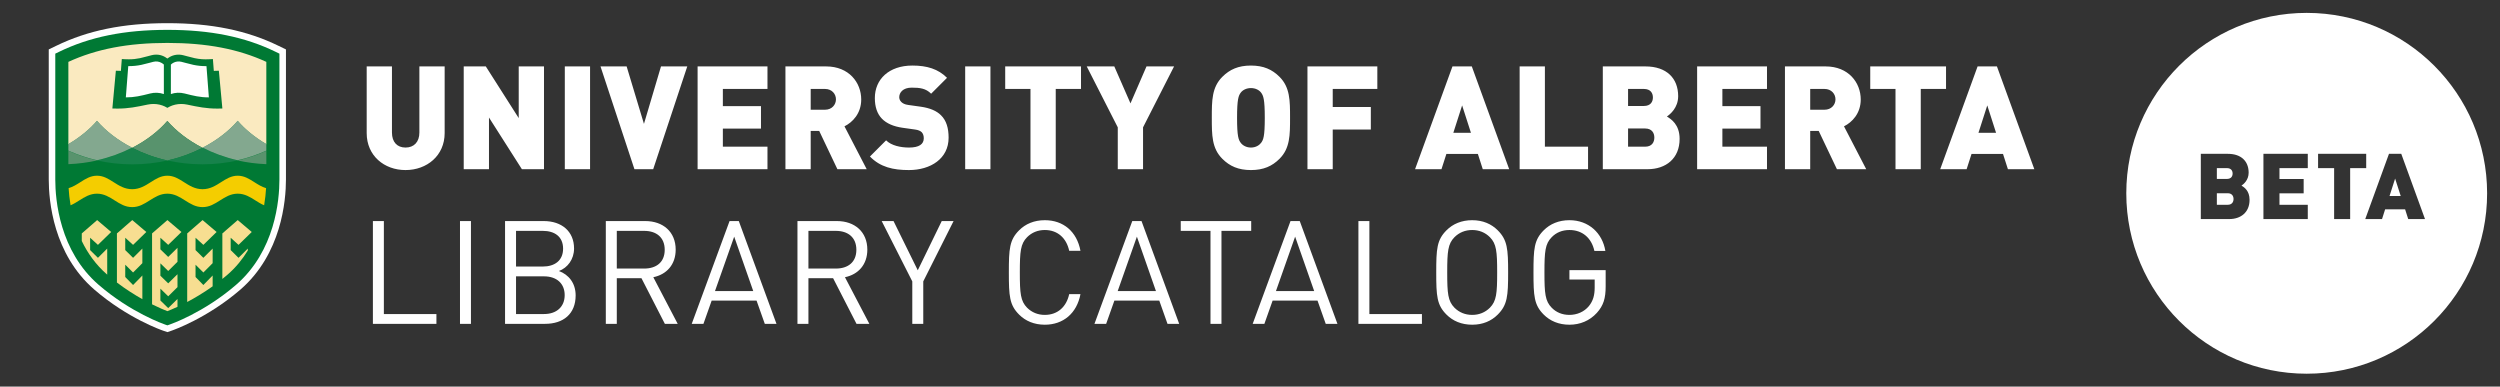 <svg width="194" height="30" viewBox="0 0 194 30" fill="none" xmlns="http://www.w3.org/2000/svg">
<rect x="0" y="0" width="194" height="30" fill="#333333" stroke="none"/>
<path d="M12.988 1.798C9.562 1.798 6.819 2.358 4.354 3.558L3.783 3.835V13.928C3.783 15.577 4.128 19.713 7.324 22.476C9.906 24.705 12.549 25.622 12.66 25.66L12.988 25.772L13.315 25.66C13.426 25.622 16.067 24.705 18.65 22.477C21.845 19.712 22.19 15.577 22.19 13.928V3.835L21.619 3.558C19.156 2.358 16.412 1.798 12.988 1.798Z" fill="white"/>
<path d="M12.988 25.246L12.825 25.191C12.717 25.154 10.165 24.269 7.657 22.104C4.619 19.477 4.29 15.519 4.29 13.94V4.163L4.576 4.025C6.97 2.86 9.642 2.317 12.988 2.317C16.332 2.317 19.005 2.86 21.397 4.025L21.683 4.164V13.94C21.683 15.519 21.356 19.476 18.318 22.104C15.81 24.269 13.259 25.154 13.151 25.191L12.988 25.246Z" fill="#007934"/>
<path d="M12.988 3.331C9.935 3.331 7.484 3.8 5.306 4.801V11.195C6.201 10.669 6.955 10.05 7.525 9.388C8.202 10.171 9.133 10.898 10.255 11.476C11.379 10.898 12.31 10.171 12.986 9.388C13.664 10.171 14.595 10.898 15.719 11.476C16.841 10.898 17.77 10.171 18.446 9.388C19.017 10.05 19.771 10.669 20.667 11.195V4.801C18.491 3.8 16.039 3.331 12.988 3.331ZM16.868 8.427C15.998 8.427 15.386 8.298 14.519 8.116C14.362 8.084 14.208 8.068 14.064 8.068C13.727 8.068 13.429 8.148 13.188 8.261C13.118 8.295 13.05 8.331 12.986 8.369C12.925 8.331 12.856 8.295 12.788 8.261C12.543 8.148 12.249 8.068 11.912 8.068C11.767 8.068 11.613 8.084 11.455 8.116C10.588 8.298 9.974 8.427 9.104 8.427C8.982 8.427 8.853 8.424 8.719 8.419L8.991 5.488C9.131 5.494 9.26 5.498 9.382 5.499L9.452 4.583L9.715 4.596C9.818 4.601 9.913 4.603 10.001 4.603C10.307 4.603 10.57 4.575 10.863 4.514C11.048 4.475 11.231 4.425 11.444 4.368C11.542 4.342 11.645 4.314 11.757 4.286C12.141 4.191 12.489 4.241 12.809 4.424C12.87 4.459 12.93 4.498 12.986 4.542C13.044 4.498 13.104 4.459 13.167 4.423C13.485 4.243 13.85 4.194 14.213 4.284C14.331 4.315 14.438 4.343 14.539 4.37C14.748 4.427 14.929 4.475 15.11 4.514C15.499 4.596 15.834 4.618 16.257 4.596L16.521 4.583L16.592 5.499C16.714 5.498 16.84 5.494 16.983 5.488L17.256 8.419C17.12 8.424 16.992 8.427 16.868 8.427Z" fill="#FAEAC0"/>
<path d="M11.653 7.254L11.63 7.261C10.916 7.44 10.444 7.557 9.765 7.557L9.953 5.132C10.315 5.132 10.627 5.105 10.975 5.031C11.174 4.988 11.364 4.938 11.584 4.879C11.68 4.853 11.782 4.826 11.89 4.798C12.126 4.74 12.341 4.769 12.54 4.883C12.614 4.924 12.671 4.97 12.715 5.009V7.299C12.372 7.182 12.003 7.166 11.653 7.254Z" fill="white"/>
<path d="M14.321 7.254C13.962 7.165 13.604 7.178 13.26 7.298V5.013C13.311 4.965 13.37 4.918 13.435 4.881C13.633 4.769 13.86 4.742 14.081 4.797C14.195 4.826 14.3 4.854 14.4 4.881C14.616 4.939 14.803 4.989 15 5.031C15.331 5.101 15.629 5.132 15.974 5.132H16.022L16.208 7.557C15.517 7.557 15.043 7.437 14.321 7.254Z" fill="white"/>
<path d="M12.988 12.455C13.987 12.229 14.904 11.89 15.719 11.47C14.595 10.893 13.663 10.166 12.987 9.383C12.31 10.166 11.379 10.892 10.254 11.47C11.07 11.889 11.989 12.231 12.988 12.455Z" fill="#58936D"/>
<path d="M7.532 12.449C8.389 12.644 9.304 12.753 10.267 12.754C11.224 12.754 12.134 12.644 12.987 12.452C11.989 12.227 11.073 11.886 10.258 11.468C9.444 11.885 8.527 12.224 7.532 12.449Z" fill="#17824B"/>
<path d="M12.986 12.449C13.839 12.64 14.749 12.751 15.705 12.751C16.668 12.751 17.585 12.641 18.441 12.446C17.446 12.221 16.532 11.883 15.716 11.465C14.902 11.882 13.985 12.225 12.986 12.449Z" fill="#17824B"/>
<path d="M5.306 12.74C6.082 12.708 6.827 12.609 7.533 12.451C6.734 12.269 5.99 12.011 5.306 11.702V12.74Z" fill="#58936D"/>
<path d="M5.306 11.174V11.688C5.99 11.998 6.735 12.254 7.534 12.436C8.528 12.211 9.443 11.873 10.255 11.454C9.133 10.877 8.202 10.15 7.526 9.367C6.955 10.029 6.201 10.648 5.306 11.174Z" fill="#83A88F"/>
<path d="M20.669 11.702C19.985 12.013 19.242 12.27 18.443 12.451C19.147 12.61 19.892 12.708 20.669 12.74V11.702Z" fill="#58936D"/>
<path d="M20.667 11.688V11.174C19.772 10.648 19.017 10.029 18.445 9.367C17.77 10.15 16.84 10.877 15.718 11.454C16.531 11.873 17.447 12.211 18.439 12.437C19.239 12.256 19.983 11.998 20.667 11.688Z" fill="#83A88F"/>
<path d="M19.738 14.137C19.332 13.878 18.949 13.635 18.446 13.635C17.944 13.635 17.561 13.879 17.155 14.137C16.735 14.405 16.301 14.682 15.717 14.682C15.134 14.682 14.699 14.405 14.279 14.137C13.873 13.879 13.489 13.635 12.987 13.635C12.484 13.635 12.101 13.879 11.694 14.137C11.274 14.405 10.839 14.682 10.256 14.682C9.673 14.682 9.237 14.405 8.818 14.137C8.412 13.879 8.029 13.635 7.527 13.635C7.025 13.635 6.641 13.878 6.235 14.137C5.953 14.317 5.662 14.5 5.325 14.601C5.347 14.986 5.392 15.438 5.476 15.93C5.716 15.83 5.936 15.69 6.152 15.554C6.558 15.296 6.98 15.029 7.527 15.029C8.074 15.029 8.495 15.296 8.902 15.554C9.322 15.82 9.718 16.072 10.256 16.072C10.793 16.072 11.19 15.82 11.61 15.554C12.018 15.296 12.439 15.029 12.987 15.029C13.534 15.029 13.955 15.296 14.362 15.554C14.783 15.82 15.18 16.072 15.717 16.072C16.254 16.072 16.651 15.82 17.07 15.554C17.478 15.296 17.898 15.029 18.446 15.029C18.994 15.029 19.415 15.296 19.821 15.554C20.037 15.69 20.257 15.829 20.497 15.93C20.581 15.436 20.625 14.985 20.648 14.601C20.311 14.5 20.021 14.317 19.738 14.137Z" fill="#F4CD00"/>
<path d="M13.773 23.808V23.201L13.053 23.908L12.446 23.317V22.4L13.053 22.994L13.773 22.282V21.279L13.053 21.987L12.446 21.397V20.434L13.053 21.028L13.773 20.316V19.23L13.053 19.938L12.446 19.348V18.449L13.053 19.002L14.08 18.002L12.992 17.078L11.8 18.113V23.616C12.346 23.888 12.77 24.062 12.987 24.146C13.148 24.084 13.422 23.971 13.773 23.808Z" fill="#F7DE91"/>
<path d="M11.047 21.378L10.327 22.117L9.719 21.497V20.542L10.327 21.145L11.047 20.422V19.288L10.327 20.007L9.719 19.407V18.449L10.327 19.002L11.354 18.002L10.265 17.078L9.073 18.113V21.924C9.768 22.452 10.447 22.878 11.047 23.216V21.378Z" fill="#F7DE91"/>
<path d="M15.781 19.002L16.808 18.002L15.719 17.078L14.527 18.114V23.434C15.107 23.128 15.789 22.726 16.501 22.218V21.378L15.781 22.117L15.174 21.497V20.542L15.781 21.145L16.501 20.422V19.289L15.781 20.007L15.174 19.408V18.449L15.781 19.002Z" fill="#F7DE91"/>
<path d="M18.509 19.002L19.536 18.002L18.448 17.078L17.255 18.114V21.646C17.389 21.54 17.522 21.428 17.655 21.314C18.311 20.746 18.825 20.105 19.229 19.44V19.289L18.509 20.007L17.901 19.408V18.449L18.509 19.002Z" fill="#F7DE91"/>
<path d="M7.6 19.002L8.627 18.002L7.539 17.078L6.346 18.114V18.703C6.792 19.627 7.423 20.538 8.32 21.313V19.289L7.6 20.007L6.993 19.408V18.449L7.6 19.002Z" fill="#F7DE91"/>
<path d="M31.469 13.197C33.127 13.197 34.505 12.077 34.505 10.33V5.154H32.544V10.285C32.544 11.024 32.118 11.45 31.469 11.45C30.819 11.45 30.416 11.024 30.416 10.285V5.154H28.455V10.33C28.455 12.077 29.811 13.197 31.469 13.197ZM35.985 13.13H37.945V9.12L40.499 13.13H42.214V5.154H40.253V9.165L37.699 5.154H35.985V13.13ZM43.829 13.13H45.789V5.154H43.829V13.13ZM49.232 13.13H50.688L53.332 5.154H51.293L49.971 9.613L48.627 5.154H46.599L49.232 13.13ZM54.134 13.13H59.556V11.383H56.094V9.982H59.052V8.235H56.094V6.902H59.556V5.154H54.134V13.13ZM60.95 13.13H62.91V10.162H63.571L64.982 13.13H67.256L65.531 9.803C66.159 9.49 66.831 8.806 66.831 7.72C66.831 6.409 65.879 5.154 64.109 5.154H60.95V13.13ZM62.91 8.515V6.902H64.019C64.557 6.902 64.87 7.294 64.87 7.708C64.87 8.123 64.557 8.515 64.019 8.515H62.91ZM70.531 13.197C72.212 13.197 73.612 12.312 73.612 10.688C73.612 9.949 73.444 9.355 73.018 8.941C72.682 8.605 72.167 8.381 71.45 8.28L70.486 8.145C70.206 8.112 70.038 8.011 69.938 7.91C69.814 7.787 69.781 7.641 69.781 7.54C69.781 7.193 70.061 6.801 70.744 6.801C71.383 6.801 71.842 6.857 72.256 7.272L73.489 6.039C72.805 5.356 71.943 5.087 70.8 5.087C68.985 5.087 67.888 6.151 67.888 7.608C67.888 8.291 68.067 8.829 68.436 9.21C68.795 9.579 69.333 9.814 70.038 9.915L71.002 10.05C71.259 10.083 71.427 10.162 71.528 10.262C71.64 10.386 71.685 10.543 71.685 10.733C71.685 11.192 71.315 11.45 70.543 11.45C69.904 11.45 69.176 11.304 68.761 10.89L67.507 12.145C68.313 12.973 69.31 13.197 70.531 13.197ZM74.898 13.13H76.858V5.154H74.898V13.13ZM79.965 13.13H81.925V6.902H83.886V5.154H78.004V6.902H79.965V13.13ZM86.739 13.13H88.7V9.882L91.108 5.154H88.968L87.725 8.022L86.47 5.154H84.331L86.739 9.882V13.13ZM97.072 13.197C98.046 13.197 98.719 12.895 99.29 12.324C100.108 11.506 100.108 10.487 100.108 9.142C100.108 7.798 100.108 6.779 99.29 5.961C98.719 5.39 98.046 5.087 97.072 5.087C96.097 5.087 95.425 5.39 94.854 5.961C94.036 6.779 94.036 7.798 94.036 9.142C94.036 10.487 94.036 11.506 94.854 12.324C95.425 12.895 96.097 13.197 97.072 13.197ZM97.072 11.45C96.713 11.45 96.433 11.282 96.288 11.091C96.109 10.856 95.996 10.599 95.996 9.142C95.996 7.686 96.109 7.417 96.288 7.182C96.433 6.991 96.713 6.835 97.072 6.835C97.43 6.835 97.71 6.991 97.856 7.182C98.035 7.417 98.147 7.686 98.147 9.142C98.147 10.599 98.035 10.856 97.856 11.091C97.71 11.282 97.43 11.45 97.072 11.45ZM101.459 13.13H103.42V10.05H106.377V8.302H103.42V6.902H106.881V5.154H101.459V13.13ZM109.809 13.13H111.859L112.24 11.943H114.682L115.063 13.13H117.113L114.212 5.154H112.711L109.809 13.13ZM112.778 10.307L113.461 8.179L114.145 10.307H112.778ZM117.924 13.13H123.233V11.383H119.884V5.154H117.924V13.13ZM124.378 13.13H127.851C129.273 13.13 130.338 12.301 130.338 10.778C130.338 9.658 129.677 9.243 129.352 9.041C129.598 8.873 130.226 8.369 130.226 7.462C130.226 6.084 129.341 5.154 127.683 5.154H124.378V13.13ZM126.338 11.383V9.971H127.66C128.198 9.971 128.377 10.33 128.377 10.677C128.377 11.024 128.198 11.383 127.66 11.383H126.338ZM126.338 8.224V6.902H127.559C128.097 6.902 128.265 7.238 128.265 7.563C128.265 7.888 128.097 8.224 127.559 8.224H126.338ZM131.697 13.13H137.119V11.383H133.657V9.982H136.614V8.235H133.657V6.902H137.119V5.154H131.697V13.13ZM138.512 13.13H140.472V10.162H141.133L142.545 13.13H144.819L143.094 9.803C143.721 9.49 144.393 8.806 144.393 7.72C144.393 6.409 143.441 5.154 141.671 5.154H138.512V13.13ZM140.472 8.515V6.902H141.581C142.119 6.902 142.433 7.294 142.433 7.708C142.433 8.123 142.119 8.515 141.581 8.515H140.472ZM147.091 13.13H149.051V6.902H151.012V5.154H145.131V6.902H147.091V13.13ZM150.56 13.13H152.61L152.991 11.943H155.433L155.814 13.13H157.864L154.962 5.154H153.461L150.56 13.13ZM153.528 10.307L154.212 8.179L154.895 10.307H153.528ZM29.788 17.154H28.937V25.13H33.866V24.369H29.788V17.154ZM36.546 17.154H35.695V25.13H36.546V17.154ZM39.192 17.154V25.13H42.295C43.707 25.13 44.67 24.369 44.67 22.924C44.67 21.971 44.133 21.31 43.371 21.03C44.043 20.784 44.547 20.123 44.547 19.283C44.547 17.95 43.584 17.154 42.195 17.154H39.192ZM42.217 21.445C43.203 21.445 43.819 22.005 43.819 22.901C43.819 23.797 43.203 24.369 42.217 24.369H40.044V21.445H42.217ZM42.127 17.916C43.012 17.916 43.696 18.342 43.696 19.294C43.696 20.246 43.012 20.683 42.127 20.683H40.044V17.916H42.127ZM47.011 17.154V25.13H47.863V21.59H49.778L51.593 25.13H52.59L50.697 21.512C51.727 21.299 52.433 20.537 52.433 19.372C52.433 17.994 51.459 17.154 50.069 17.154H47.011ZM49.991 17.916C50.921 17.916 51.582 18.409 51.582 19.384C51.582 20.358 50.921 20.84 49.991 20.84H47.863V17.916H49.991ZM57.331 17.154H56.614L53.679 25.13H54.587L55.225 23.327H58.709L59.348 25.13H60.255L57.331 17.154ZM56.973 18.364L58.452 22.587H55.483L56.973 18.364ZM61.883 17.154V25.13H62.734V21.59H64.65L66.465 25.13H67.462L65.569 21.512C66.599 21.299 67.305 20.537 67.305 19.372C67.305 17.994 66.33 17.154 64.941 17.154H61.883ZM64.863 17.916C65.793 17.916 66.454 18.409 66.454 19.384C66.454 20.358 65.793 20.84 64.863 20.84H62.734V17.916H64.863ZM73.998 17.154H73.079L71.219 20.974L69.338 17.154H68.419L70.794 21.837V25.13H71.645V21.837L73.998 17.154ZM81.077 17.087C80.248 17.087 79.576 17.378 79.083 17.871C78.332 18.622 78.287 19.316 78.287 21.142C78.287 22.968 78.332 23.663 79.083 24.413C79.576 24.906 80.248 25.198 81.077 25.198C82.511 25.198 83.564 24.312 83.844 22.823H82.97C82.757 23.808 82.074 24.436 81.077 24.436C80.539 24.436 80.069 24.245 79.699 23.876C79.195 23.36 79.139 22.778 79.139 21.142C79.139 19.507 79.195 18.924 79.699 18.409C80.069 18.039 80.539 17.849 81.077 17.849C82.074 17.849 82.757 18.476 82.97 19.462H83.844C83.564 17.972 82.522 17.087 81.077 17.087ZM88.582 17.154H87.865L84.93 25.13H85.837L86.476 23.327H89.96L90.598 25.13H91.505L88.582 17.154ZM88.223 18.364L89.702 22.587H86.733L88.223 18.364ZM97.093 17.154H91.626V17.916H93.934V25.13H94.786V17.916H97.093V17.154ZM100.861 17.154H100.144L97.209 25.13H98.116L98.755 23.327H102.239L102.877 25.13H103.785L100.861 17.154ZM100.502 18.364L101.981 22.587H99.013L100.502 18.364ZM106.264 17.154H105.413V25.13H110.342V24.369H106.264V17.154ZM114.242 17.087C113.413 17.087 112.74 17.378 112.248 17.871C111.497 18.622 111.452 19.316 111.452 21.142C111.452 22.968 111.497 23.663 112.248 24.413C112.74 24.906 113.413 25.198 114.242 25.198C115.071 25.198 115.731 24.906 116.224 24.413C116.975 23.663 117.031 22.968 117.031 21.142C117.031 19.316 116.975 18.622 116.224 17.871C115.731 17.378 115.071 17.087 114.242 17.087ZM114.242 17.849C114.779 17.849 115.25 18.039 115.619 18.409C116.124 18.924 116.18 19.507 116.18 21.142C116.18 22.778 116.124 23.36 115.619 23.876C115.25 24.245 114.779 24.436 114.242 24.436C113.704 24.436 113.233 24.245 112.864 23.876C112.36 23.36 112.304 22.778 112.304 21.142C112.304 19.507 112.36 18.924 112.864 18.409C113.233 18.039 113.704 17.849 114.242 17.849ZM121.787 17.087C120.958 17.087 120.286 17.378 119.793 17.871C119.042 18.622 118.998 19.316 118.998 21.142C118.998 22.968 119.042 23.663 119.793 24.413C120.286 24.906 120.958 25.198 121.787 25.198C122.605 25.198 123.355 24.895 123.915 24.279C124.431 23.708 124.599 23.148 124.599 22.229V20.963H121.787V21.691H123.747V22.307C123.747 22.912 123.624 23.349 123.299 23.752C122.93 24.201 122.369 24.436 121.787 24.436C121.238 24.436 120.767 24.245 120.409 23.876C119.905 23.36 119.849 22.778 119.849 21.142C119.849 19.507 119.905 18.924 120.409 18.409C120.767 18.039 121.238 17.849 121.787 17.849C122.784 17.849 123.501 18.454 123.725 19.473H124.576C124.352 18.095 123.288 17.087 121.787 17.087Z" fill="white"/>
<path fill-rule="evenodd" clip-rule="evenodd" d="M179 29C186.732 29 193 22.732 193 15C193 7.268 186.732 1 179 1C171.268 1 165 7.268 165 15C165 22.732 171.268 29 179 29ZM172.988 17H170.783V11.937H172.881C173.933 11.937 174.495 12.527 174.495 13.402C174.495 13.978 174.097 14.298 173.941 14.404C174.147 14.532 174.566 14.796 174.566 15.507C174.566 16.474 173.891 17 172.988 17ZM172.028 14.995V15.891H172.867C173.208 15.891 173.322 15.663 173.322 15.443C173.322 15.222 173.208 14.995 172.867 14.995H172.028ZM172.028 13.046V13.885H172.803C173.144 13.885 173.251 13.672 173.251 13.466C173.251 13.26 173.144 13.046 172.803 13.046H172.028ZM179.084 17H175.642V11.937H179.084V13.046H176.887V13.892H178.764V15.002H176.887V15.891H179.084V17ZM182.372 17H181.128V13.046H179.883V11.937H183.617V13.046H182.372V17ZM184.845 17H183.543L185.385 11.937H186.338L188.18 17H186.878L186.637 16.246H185.086L184.845 17ZM185.861 13.857L185.428 15.208H186.295L185.861 13.857Z" fill="white"/>
</svg>
